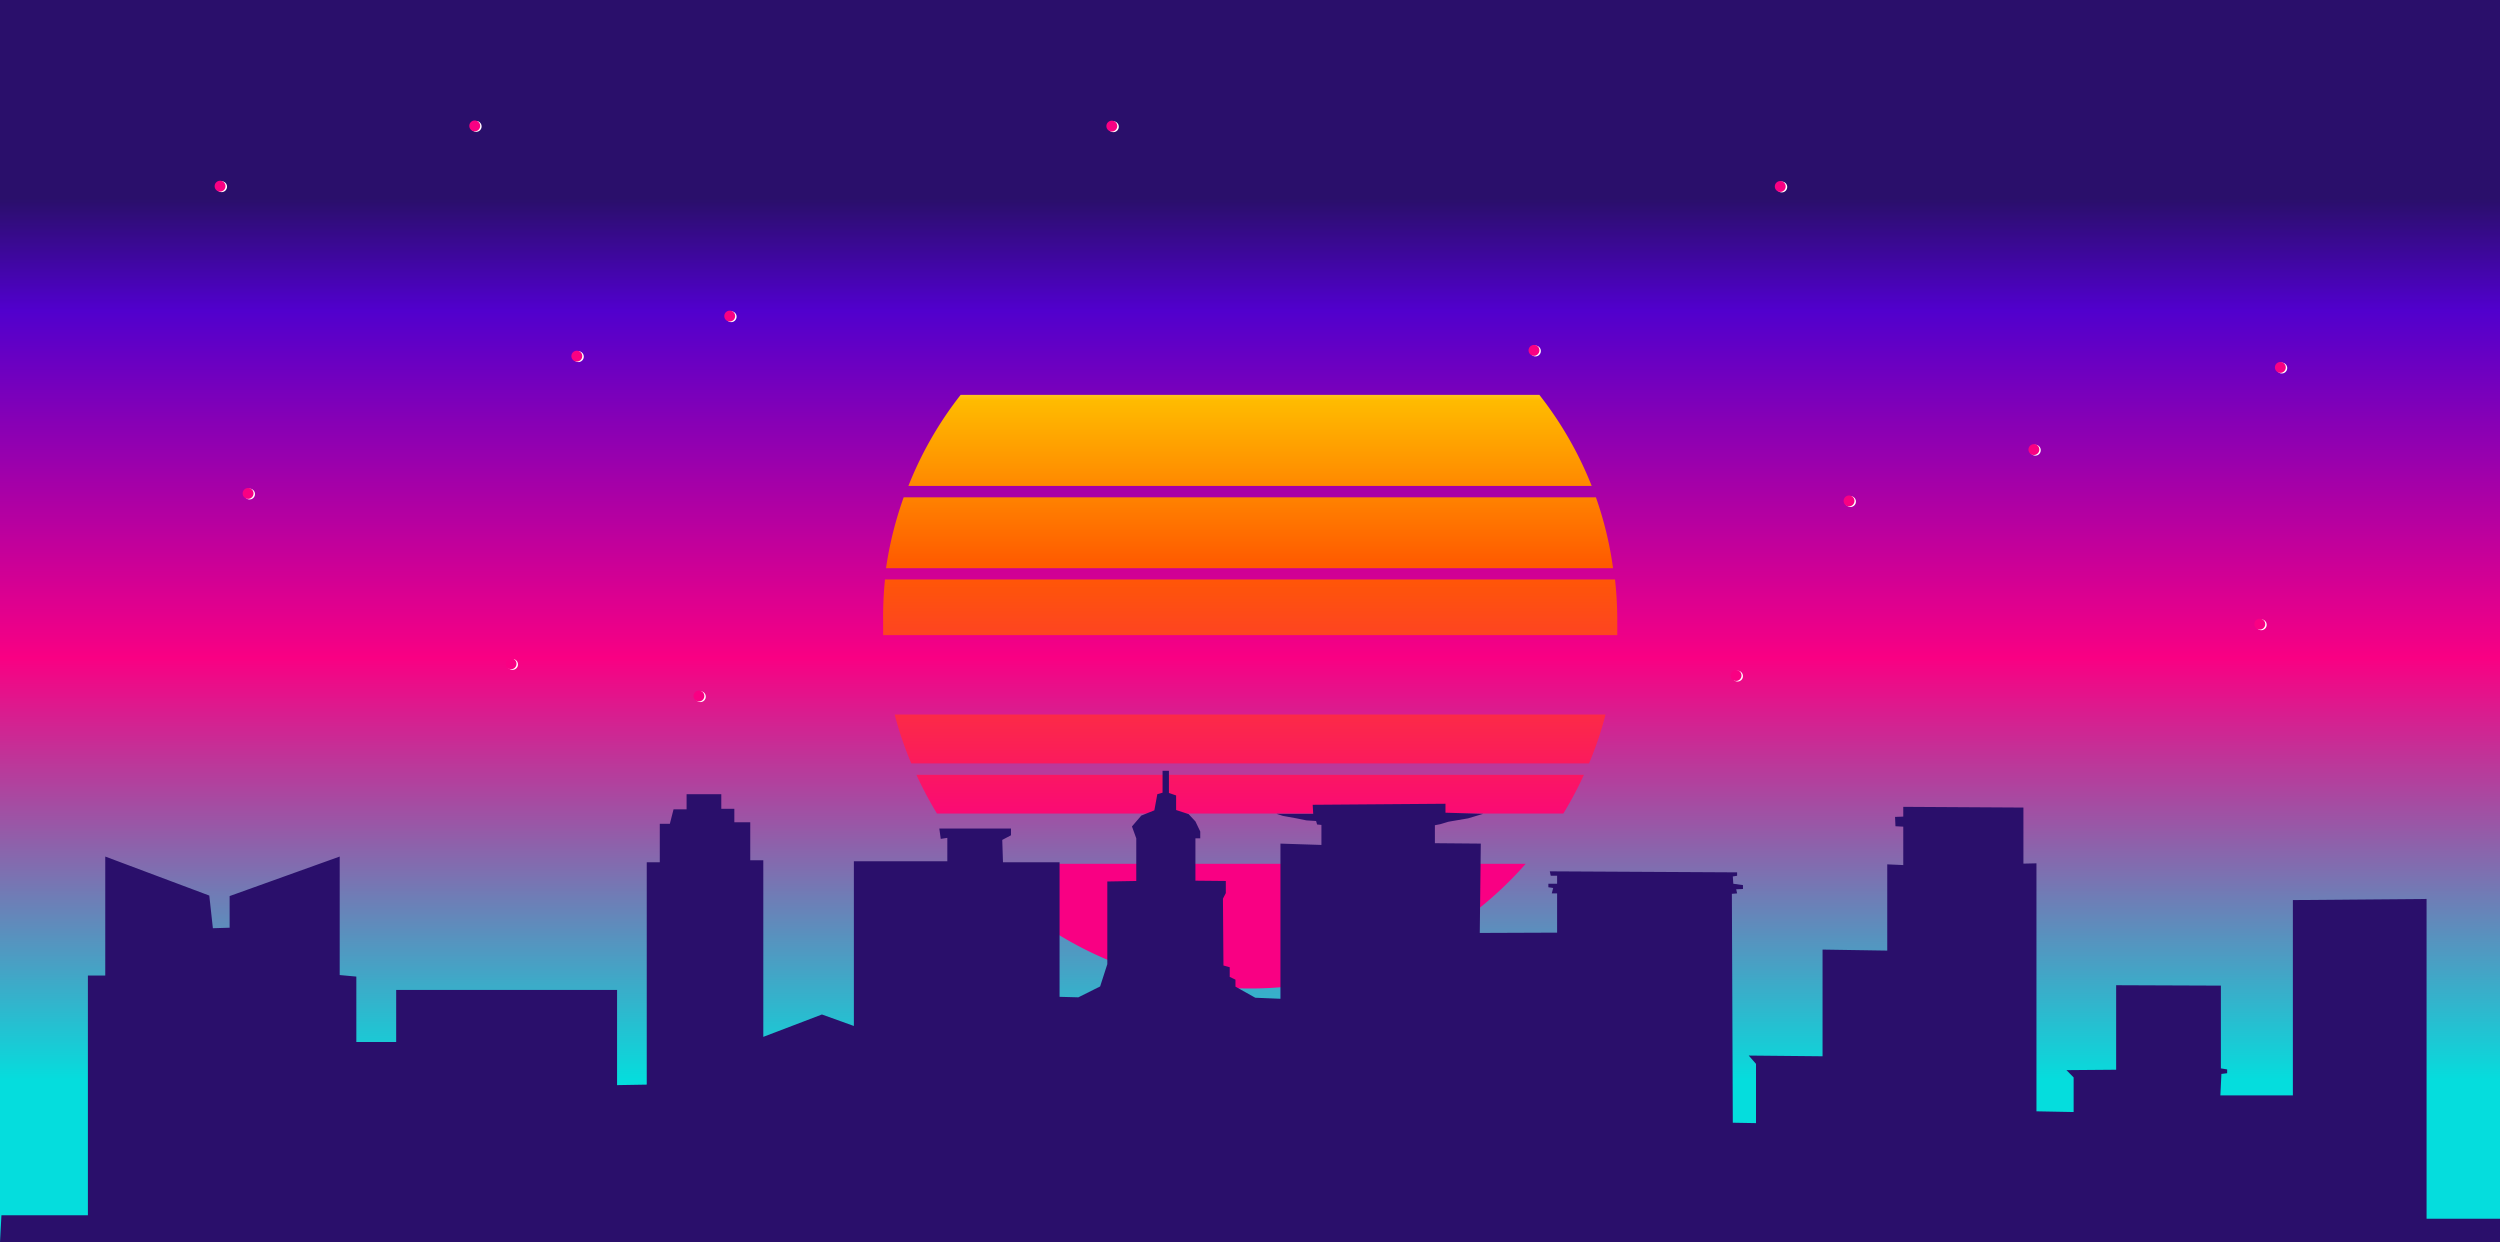 <svg id="Layer_1" data-name="Layer 1" xmlns="http://www.w3.org/2000/svg" xmlns:xlink="http://www.w3.org/1999/xlink" viewBox="0 0 243.45 120.97"><rect x="0" y="0" width="243.45" height="120.97" fill="#333333" stroke="none"/><defs><style>.cls-1{fill:url(#linear-gradient);}.cls-2{fill:url(#linear-gradient-2);}.cls-3{fill:url(#linear-gradient-3);}.cls-4{fill:url(#linear-gradient-4);}.cls-5{fill:url(#linear-gradient-8);}.cls-6{fill:#2a0f6b;}.cls-7{fill:#fff;}.cls-8{fill:#f90083;}</style><linearGradient id="linear-gradient" x1="121.72" y1="120.97" x2="121.72" gradientUnits="userSpaceOnUse"><stop offset="0" stop-color="#05dddd"/><stop offset="0.13" stop-color="#05dddd"/><stop offset="0.47" stop-color="#f90083"/><stop offset="0.75" stop-color="#5100cd"/><stop offset="0.84" stop-color="#2a0f6b"/></linearGradient><linearGradient id="linear-gradient-2" x1="121.72" y1="82.2" x2="121.72" y2="18.67" gradientUnits="userSpaceOnUse"><stop offset="0" stop-color="#f90083"/><stop offset="0.43" stop-color="#ff5b00"/><stop offset="0.68" stop-color="#fb0"/><stop offset="0.75" stop-color="#fff"/><stop offset="0.84" stop-color="#ffd400"/></linearGradient><linearGradient id="linear-gradient-3" x1="121.72" y1="82.2" x2="121.72" y2="18.67" xlink:href="#linear-gradient-2"/><linearGradient id="linear-gradient-4" x1="121.72" y1="82.2" x2="121.72" y2="18.67" xlink:href="#linear-gradient-2"/><linearGradient id="linear-gradient-8" x1="121.72" y1="82.2" x2="121.72" y2="18.67" xlink:href="#linear-gradient-2"/></defs><rect class="cls-1" width="243.45" height="120.97"/><path class="cls-2" d="M121.72,96.26a35.68,35.68,0,0,0,26.85-12.14H94.87A35.71,35.71,0,0,0,121.72,96.26Z"/><path class="cls-3" d="M157.27,56.43H86.18A36.29,36.29,0,0,0,86,60.49c0,.45,0,.91,0,1.36h71.49c0-.45,0-.91,0-1.36A36.29,36.29,0,0,0,157.27,56.43Z"/><path class="cls-4" d="M88.74,74.34h66a34.59,34.59,0,0,0,1.61-4.76H87.12A34.62,34.62,0,0,0,88.74,74.34Z"/><path class="cls-3" d="M86.85,68.48H156.6a36,36,0,0,0,.81-5.52H86A36,36,0,0,0,86.85,68.48Z"/><path class="cls-4" d="M121.72,24.72A35.7,35.7,0,0,0,94.45,37.34H149A35.69,35.69,0,0,0,121.72,24.72Z"/><path class="cls-4" d="M149.9,38.45H93.55a35.45,35.45,0,0,0-5.09,8.87H155A35.45,35.45,0,0,0,149.9,38.45Z"/><path class="cls-5" d="M91.24,79.22h61a34.93,34.93,0,0,0,2-3.77h-65A36.71,36.71,0,0,0,91.24,79.22Z"/><path class="cls-4" d="M93.94,83h55.57c.7-.86,1.36-1.76,2-2.69H92A32.65,32.65,0,0,0,93.94,83Z"/><path class="cls-4" d="M155.41,48.43H88a35.73,35.73,0,0,0-1.72,6.9h70.8A35,35,0,0,0,155.41,48.43Z"/><polygon class="cls-6" points="0.14 118.34 8.56 118.34 8.56 95 10.25 95 10.25 83.41 20.38 87.21 20.73 90.39 22.36 90.34 22.36 87.26 33.08 83.41 33.08 90.19 33.08 94.95 34.7 95.1 34.7 101.47 38.58 101.47 38.58 96.4 60.09 96.4 60.09 105.67 62.98 105.62 62.98 83.97 64.25 83.97 64.25 80.22 65.23 80.22 65.59 78.81 66.86 78.81 66.86 77.34 70.24 77.34 70.24 78.76 71.51 78.76 71.51 80.07 73.06 80.07 73.06 83.77 74.33 83.77 74.33 100.97 80.04 98.79 83.15 99.91 83.15 83.87 92.25 83.87 92.25 81.59 91.61 81.69 91.47 80.68 98.45 80.68 98.45 81.34 97.6 81.79 97.67 83.97 103.18 83.97 103.18 97.07 105.01 97.12 107.13 96.06 107.83 93.89 107.83 87.16 107.83 85.84 110.65 85.79 110.65 81.64 110.23 80.48 111.14 79.42 112.41 78.91 112.7 77.34 113.21 77.19 113.21 75.06 113.83 75.06 113.83 77.22 114.53 77.46 114.53 78.88 115.75 79.28 116.41 79.99 116.88 80.97 116.88 81.64 116.41 81.64 116.41 85.76 119.37 85.79 119.37 86.97 119.09 87.51 119.14 94.02 119.75 94.19 119.75 95.13 120.31 95.4 120.31 96.08 122.24 97.16 124.69 97.26 124.69 82.15 128.68 82.28 128.68 80.33 128.26 80.29 128.16 79.95 127.22 79.89 126.24 79.69 124.92 79.45 124.31 79.25 127.88 79.25 127.83 78.37 140.76 78.27 140.76 79.14 144.43 79.25 142.97 79.69 141.05 80.02 140.25 80.26 139.73 80.36 139.73 82.11 144.2 82.15 144.1 90.85 151.63 90.82 151.63 87 151.11 87 151.25 86.47 150.78 86.4 150.78 86.06 151.63 86.06 151.63 85.28 151.01 85.28 150.92 84.85 169.16 84.95 169.16 85.28 168.74 85.35 168.79 86.06 169.73 86.19 169.73 86.57 169.07 86.6 169.16 87 168.65 87.04 168.74 109.33 171 109.37 171 103.6 170.29 102.79 177.48 102.86 177.48 92.47 183.78 92.57 183.78 84.17 185.34 84.24 185.34 80.5 184.58 80.46 184.54 79.55 185.34 79.52 185.34 78.57 197.04 78.64 197.04 84.1 198.31 84.07 198.31 108.22 201.93 108.29 201.93 104.92 201.23 104.21 206.07 104.17 206.07 95.94 216.27 95.98 216.27 104.04 216.88 104.14 216.88 104.51 216.32 104.58 216.22 106.67 223.28 106.67 223.28 87.65 236.3 87.54 236.3 118.68 243.45 118.68 243.45 120.97 0 120.97 0.14 118.34"/><circle class="cls-7" cx="24.3" cy="48.11" r="0.53"/><circle class="cls-8" cx="24.16" cy="48.05" r="0.53"/><circle class="cls-7" cx="49.91" cy="64.7" r="0.53"/><circle class="cls-8" cx="49.77" cy="64.64" r="0.53"/><circle class="cls-7" cx="71.2" cy="30.84" r="0.53"/><circle class="cls-8" cx="71.06" cy="30.78" r="0.53"/><circle class="cls-7" cx="21.58" cy="18.18" r="0.53"/><circle class="cls-8" cx="21.43" cy="18.13" r="0.53"/><circle class="cls-7" cx="108.42" cy="12.34" r="0.53"/><circle class="cls-8" cx="108.27" cy="12.28" r="0.53"/><circle class="cls-7" cx="56.32" cy="34.73" r="0.53"/><circle class="cls-8" cx="56.17" cy="34.68" r="0.53"/><circle class="cls-7" cx="220.2" cy="60.84" r="0.53"/><circle class="cls-8" cx="220.06" cy="60.78" r="0.53"/><circle class="cls-7" cx="46.37" cy="12.31" r="0.53"/><circle class="cls-8" cx="46.23" cy="12.26" r="0.53"/><circle class="cls-7" cx="222.2" cy="35.84" r="0.53"/><circle class="cls-8" cx="222.06" cy="35.78" r="0.53"/><circle class="cls-7" cx="180.2" cy="48.84" r="0.53"/><circle class="cls-8" cx="180.06" cy="48.78" r="0.53"/><circle class="cls-7" cx="149.52" cy="34.18" r="0.53"/><circle class="cls-8" cx="149.38" cy="34.12" r="0.53"/><circle class="cls-7" cx="173.51" cy="18.21" r="0.53"/><circle class="cls-8" cx="173.36" cy="18.16" r="0.53"/><circle class="cls-7" cx="198.2" cy="43.84" r="0.53"/><circle class="cls-8" cx="198.06" cy="43.78" r="0.53"/><circle class="cls-7" cx="169.2" cy="65.84" r="0.53"/><circle class="cls-8" cx="169.06" cy="65.78" r="0.53"/><circle class="cls-7" cx="68.2" cy="67.84" r="0.53"/><circle class="cls-8" cx="68.06" cy="67.78" r="0.53"/></svg>